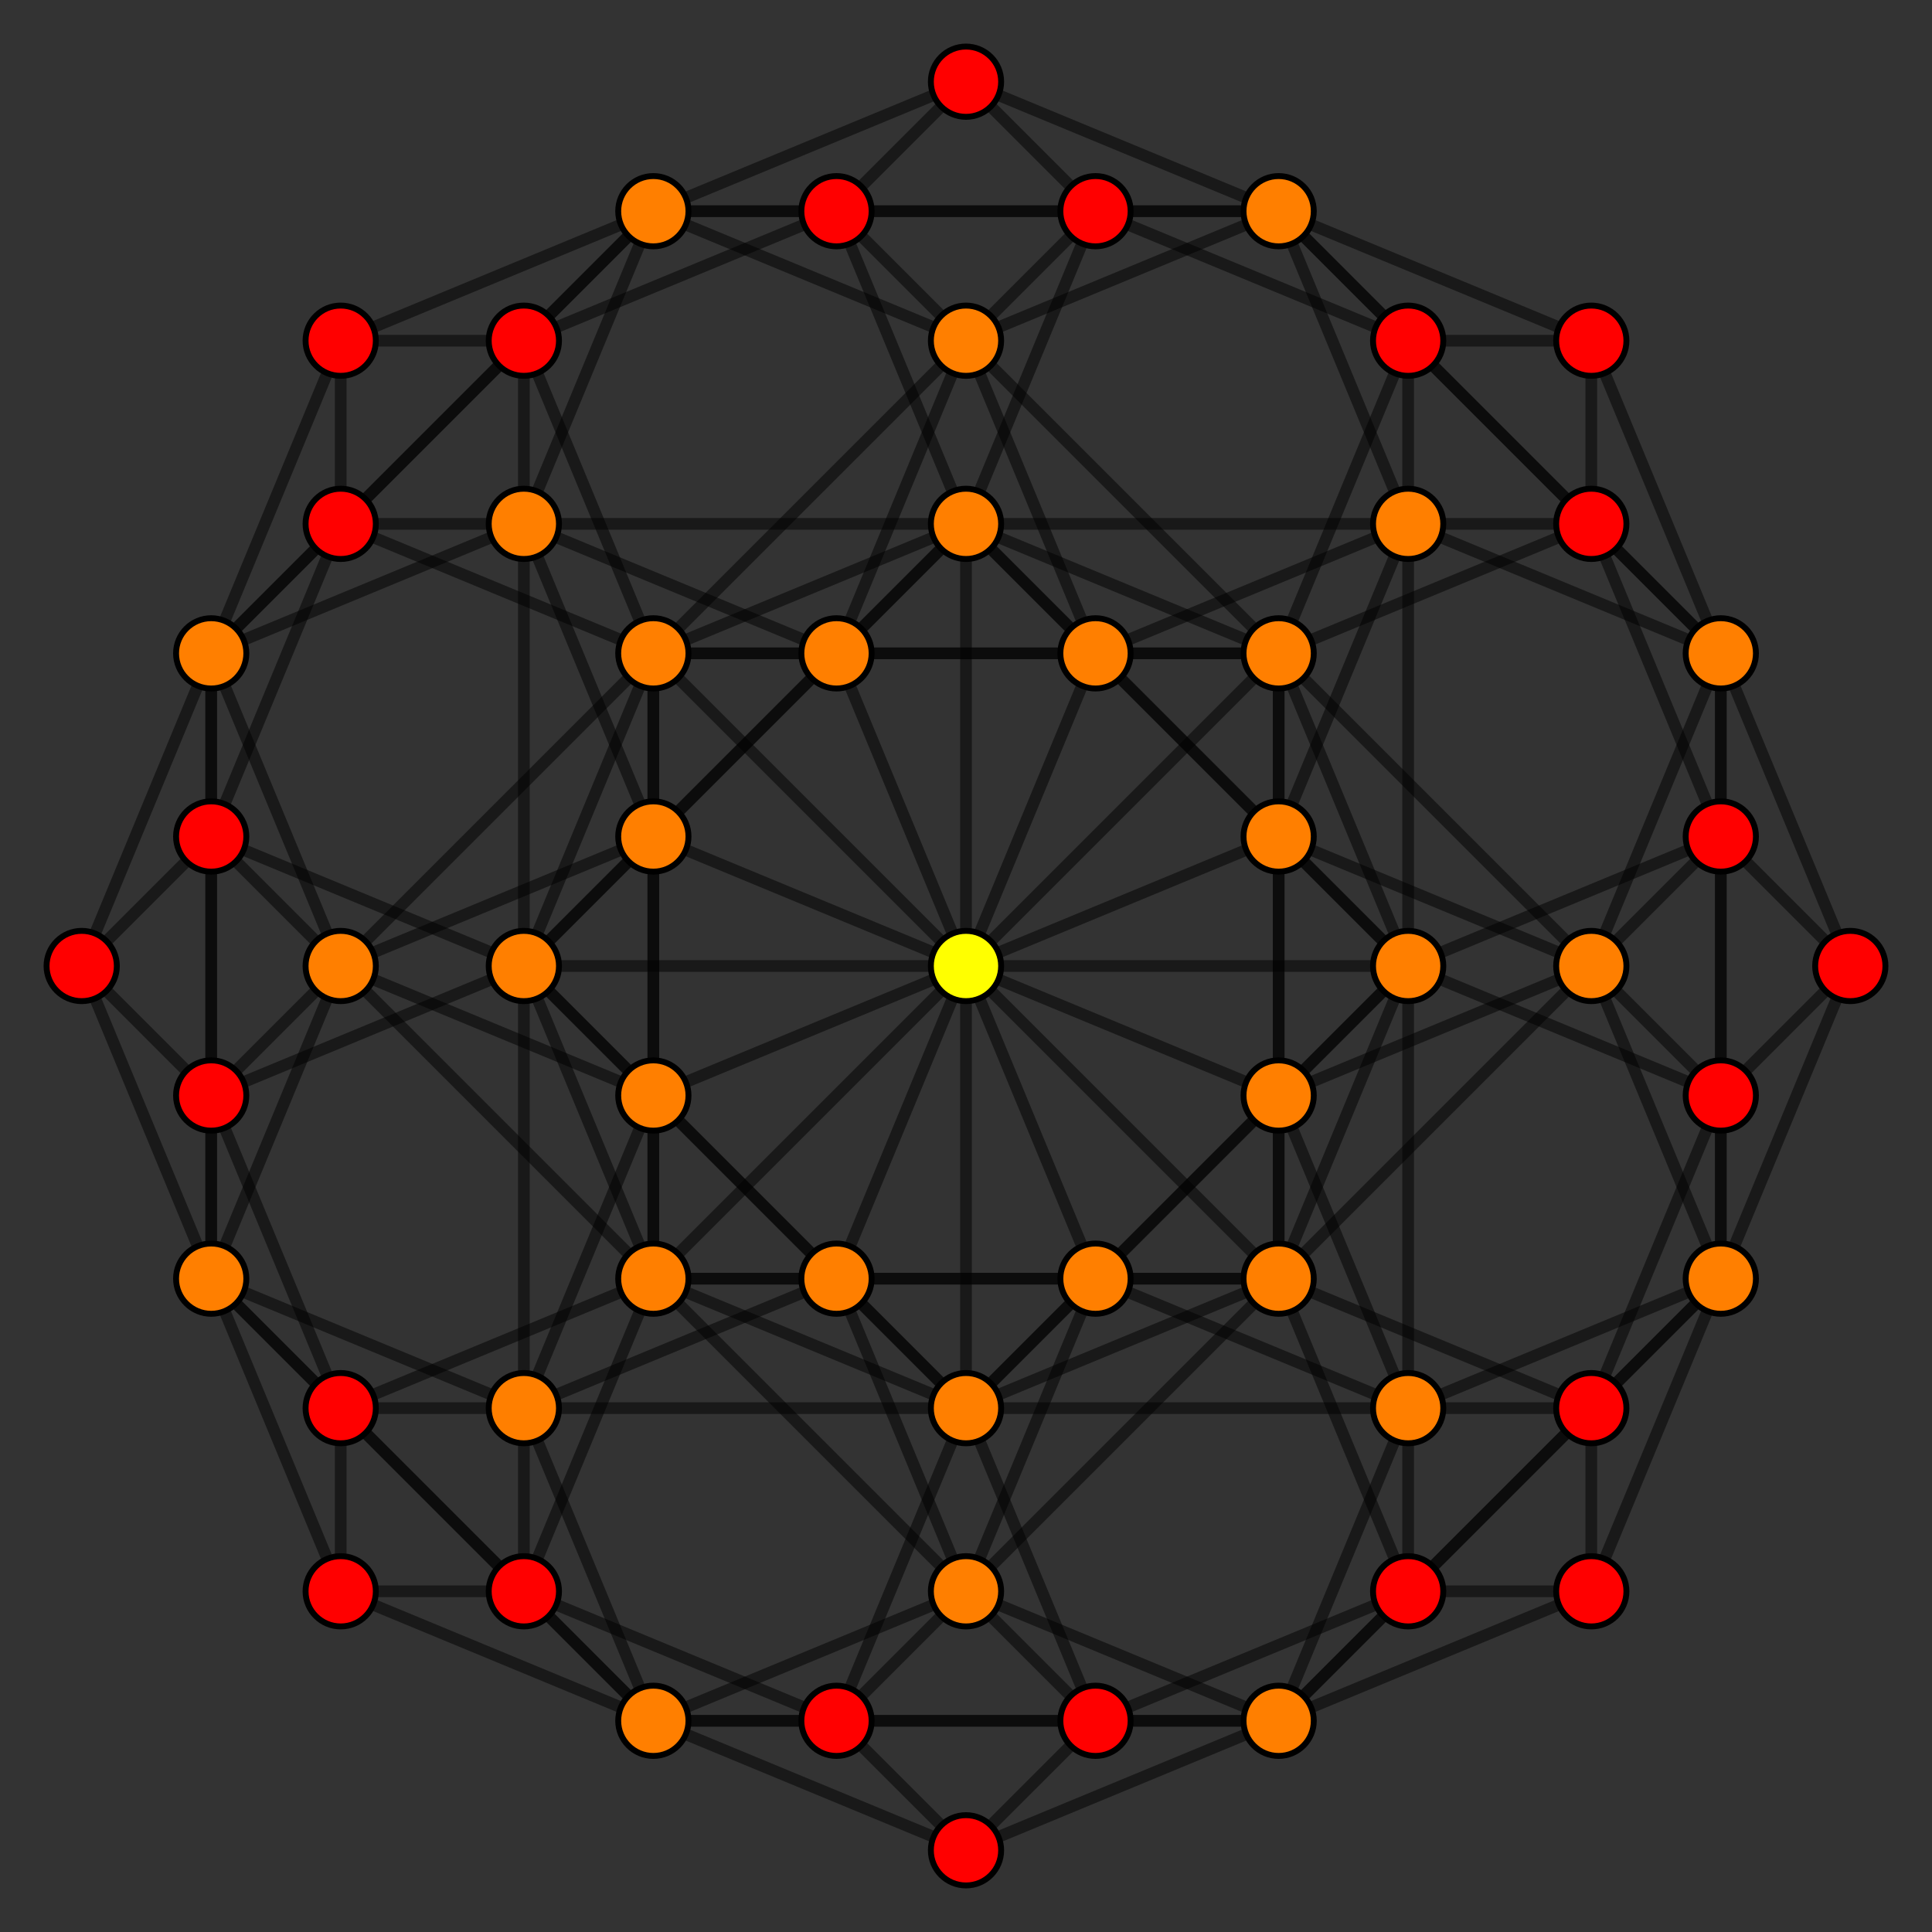 <?xml version="1.0" encoding="UTF-8" standalone="no"?>
<svg
xmlns="http://www.w3.org/2000/svg"
version="1.0"
width="1600" height="1600"
id="4-cube_t02.svg">
<rect width="100%" height="100%" fill="#333333" stroke="none"/>
<g style="stroke:#000000;stroke-width:9.7;stroke-opacity:0.50;">
<line x1="1425.092" y1="541.079" x2="1166.170" y2="433.830"/>
<line x1="1425.092" y1="541.079" x2="1317.843" y2="282.157"/>
<line x1="1425.092" y1="541.079" x2="1425.092" y2="692.751"/>
<line x1="1425.092" y1="541.079" x2="1317.843" y2="800.000"/>
<line x1="1425.092" y1="541.079" x2="1532.340" y2="800.000"/>
<line x1="1425.092" y1="541.079" x2="1425.092" y2="907.249"/>
<line x1="1166.170" y1="1166.170" x2="907.249" y2="1058.922"/>
<line x1="1166.170" y1="1166.170" x2="1058.921" y2="907.249"/>
<line x1="1166.170" y1="1166.170" x2="1166.170" y2="1317.843"/>
<line x1="1166.170" y1="1166.170" x2="1058.921" y2="1425.092"/>
<line x1="1166.170" y1="1166.170" x2="1425.092" y2="1058.921"/>
<line x1="1166.170" y1="1166.170" x2="1317.843" y2="1166.170"/>
<line x1="800.000" y1="800.000" x2="541.079" y2="692.751"/>
<line x1="800.000" y1="800.000" x2="692.751" y2="541.079"/>
<line x1="800.000" y1="800.000" x2="1166.170" y2="800.000"/>
<line x1="800.000" y1="800.000" x2="1058.921" y2="907.249"/>
<line x1="800.000" y1="800.000" x2="907.249" y2="1058.922"/>
<line x1="800.000" y1="800.000" x2="800.000" y2="1166.170"/>
<line x1="541.078" y1="1425.092" x2="282.157" y2="1317.843"/>
<line x1="541.078" y1="1425.092" x2="433.830" y2="1166.170"/>
<line x1="541.078" y1="1425.092" x2="907.249" y2="1425.092"/>
<line x1="541.078" y1="1425.092" x2="800.000" y2="1532.340"/>
<line x1="541.078" y1="1425.092" x2="800.000" y2="1317.843"/>
<line x1="541.078" y1="1425.092" x2="692.751" y2="1425.092"/>
<line x1="1166.170" y1="433.830" x2="1058.922" y2="174.908"/>
<line x1="1166.170" y1="433.830" x2="800.000" y2="433.830"/>
<line x1="1166.170" y1="433.830" x2="1058.921" y2="692.751"/>
<line x1="1166.170" y1="433.830" x2="907.249" y2="541.079"/>
<line x1="1166.170" y1="433.830" x2="1166.170" y2="800.000"/>
<line x1="907.249" y1="1058.922" x2="541.079" y2="1058.922"/>
<line x1="907.249" y1="1058.922" x2="800.000" y2="1317.843"/>
<line x1="907.249" y1="1058.922" x2="1058.922" y2="1058.922"/>
<line x1="541.079" y1="692.751" x2="433.830" y2="433.830"/>
<line x1="541.079" y1="692.751" x2="541.079" y2="541.079"/>
<line x1="541.079" y1="692.751" x2="282.157" y2="800.000"/>
<line x1="541.079" y1="692.751" x2="541.079" y2="1058.922"/>
<line x1="282.157" y1="1317.843" x2="174.908" y2="1058.922"/>
<line x1="282.157" y1="1317.843" x2="282.157" y2="1166.170"/>
<line x1="282.157" y1="1317.843" x2="433.830" y2="1317.843"/>
<line x1="1317.843" y1="282.157" x2="1058.922" y2="174.908"/>
<line x1="1317.843" y1="282.157" x2="1317.843" y2="433.830"/>
<line x1="1317.843" y1="282.157" x2="1166.170" y2="282.157"/>
<line x1="1058.921" y1="907.249" x2="1058.922" y2="1058.922"/>
<line x1="1058.921" y1="907.249" x2="1317.843" y2="800.000"/>
<line x1="1058.921" y1="907.249" x2="1058.922" y2="541.079"/>
<line x1="692.751" y1="541.079" x2="433.830" y2="433.830"/>
<line x1="692.751" y1="541.079" x2="1058.922" y2="541.079"/>
<line x1="692.751" y1="541.079" x2="800.000" y2="282.157"/>
<line x1="692.751" y1="541.079" x2="541.079" y2="541.079"/>
<line x1="433.830" y1="1166.170" x2="174.908" y2="1058.922"/>
<line x1="433.830" y1="1166.170" x2="800.000" y2="1166.170"/>
<line x1="433.830" y1="1166.170" x2="541.079" y2="907.249"/>
<line x1="433.830" y1="1166.170" x2="692.751" y2="1058.922"/>
<line x1="433.830" y1="1166.170" x2="433.830" y2="800.000"/>
<line x1="1058.922" y1="174.908" x2="692.751" y2="174.908"/>
<line x1="1058.922" y1="174.908" x2="800.000" y2="67.660"/>
<line x1="1058.922" y1="174.908" x2="800.000" y2="282.157"/>
<line x1="1058.922" y1="174.908" x2="907.249" y2="174.908"/>
<line x1="800.000" y1="800.000" x2="433.830" y2="800.000"/>
<line x1="800.000" y1="800.000" x2="800.000" y2="433.830"/>
<line x1="433.830" y1="433.830" x2="433.830" y2="282.157"/>
<line x1="433.830" y1="433.830" x2="541.079" y2="174.908"/>
<line x1="433.830" y1="433.830" x2="174.908" y2="541.079"/>
<line x1="433.830" y1="433.830" x2="282.157" y2="433.830"/>
<line x1="174.908" y1="1058.922" x2="174.908" y2="907.249"/>
<line x1="174.908" y1="1058.922" x2="282.157" y2="800.000"/>
<line x1="174.908" y1="1058.922" x2="67.660" y2="800.000"/>
<line x1="174.908" y1="1058.922" x2="174.908" y2="692.751"/>
<line x1="1425.092" y1="692.751" x2="1166.170" y2="800.000"/>
<line x1="1425.092" y1="692.751" x2="1317.843" y2="433.830"/>
<line x1="1425.092" y1="692.751" x2="1317.843" y2="800.000"/>
<line x1="1425.092" y1="692.751" x2="1532.340" y2="800.000"/>
<line x1="1425.092" y1="692.751" x2="1425.092" y2="1058.921"/>
<line x1="1166.170" y1="1317.843" x2="907.249" y2="1425.092"/>
<line x1="1166.170" y1="1317.843" x2="1058.922" y2="1058.922"/>
<line x1="1166.170" y1="1317.843" x2="1058.921" y2="1425.092"/>
<line x1="1166.170" y1="1317.843" x2="1425.092" y2="1058.921"/>
<line x1="1166.170" y1="1317.843" x2="1317.843" y2="1317.843"/>
<line x1="1166.170" y1="800.000" x2="1058.922" y2="541.079"/>
<line x1="1166.170" y1="800.000" x2="1058.921" y2="907.249"/>
<line x1="1166.170" y1="800.000" x2="907.249" y2="1058.922"/>
<line x1="1166.170" y1="800.000" x2="1166.170" y2="1166.170"/>
<line x1="907.249" y1="1425.092" x2="800.000" y2="1166.170"/>
<line x1="907.249" y1="1425.092" x2="800.000" y2="1532.340"/>
<line x1="907.249" y1="1425.092" x2="800.000" y2="1317.843"/>
<line x1="907.249" y1="1425.092" x2="1058.921" y2="1425.092"/>
<line x1="800.000" y1="433.830" x2="541.079" y2="541.079"/>
<line x1="800.000" y1="433.830" x2="692.751" y2="174.908"/>
<line x1="800.000" y1="433.830" x2="1058.921" y2="692.751"/>
<line x1="800.000" y1="433.830" x2="907.249" y2="541.079"/>
<line x1="541.079" y1="1058.922" x2="282.157" y2="1166.170"/>
<line x1="541.079" y1="1058.922" x2="433.830" y2="800.000"/>
<line x1="541.079" y1="1058.922" x2="800.000" y2="1317.843"/>
<line x1="541.079" y1="1058.922" x2="800.000" y2="800.000"/>
<line x1="541.079" y1="1058.922" x2="692.751" y2="1058.922"/>
<line x1="541.079" y1="541.079" x2="433.830" y2="282.157"/>
<line x1="541.079" y1="541.079" x2="800.000" y2="800.000"/>
<line x1="541.079" y1="541.079" x2="282.157" y2="800.000"/>
<line x1="541.079" y1="541.079" x2="541.079" y2="907.249"/>
<line x1="282.157" y1="1166.170" x2="174.908" y2="907.249"/>
<line x1="282.157" y1="1166.170" x2="541.078" y2="1425.092"/>
<line x1="282.157" y1="1166.170" x2="174.908" y2="1058.922"/>
<line x1="282.157" y1="1166.170" x2="433.830" y2="1166.170"/>
<line x1="1317.843" y1="433.830" x2="1058.922" y2="541.079"/>
<line x1="1317.843" y1="433.830" x2="1058.922" y2="174.908"/>
<line x1="1317.843" y1="433.830" x2="1425.092" y2="541.079"/>
<line x1="1317.843" y1="433.830" x2="1166.170" y2="433.830"/>
<line x1="1058.922" y1="1058.922" x2="800.000" y2="1166.170"/>
<line x1="1058.922" y1="1058.922" x2="800.000" y2="800.000"/>
<line x1="1058.922" y1="1058.922" x2="1317.843" y2="800.000"/>
<line x1="1058.922" y1="1058.922" x2="1058.921" y2="692.751"/>
<line x1="1058.922" y1="541.079" x2="800.000" y2="282.157"/>
<line x1="1058.922" y1="541.079" x2="800.000" y2="800.000"/>
<line x1="1058.922" y1="541.079" x2="907.249" y2="541.079"/>
<line x1="800.000" y1="1166.170" x2="541.079" y2="907.249"/>
<line x1="800.000" y1="1166.170" x2="692.751" y2="1058.922"/>
<line x1="692.751" y1="174.908" x2="433.830" y2="282.157"/>
<line x1="692.751" y1="174.908" x2="800.000" y2="67.660"/>
<line x1="692.751" y1="174.908" x2="800.000" y2="282.157"/>
<line x1="692.751" y1="174.908" x2="541.079" y2="174.908"/>
<line x1="433.830" y1="800.000" x2="174.908" y2="907.249"/>
<line x1="433.830" y1="800.000" x2="541.079" y2="692.751"/>
<line x1="433.830" y1="800.000" x2="692.751" y2="541.079"/>
<line x1="433.830" y1="800.000" x2="433.830" y2="433.830"/>
<line x1="433.830" y1="282.157" x2="541.079" y2="174.908"/>
<line x1="433.830" y1="282.157" x2="174.908" y2="541.079"/>
<line x1="433.830" y1="282.157" x2="282.157" y2="282.157"/>
<line x1="174.908" y1="907.249" x2="282.157" y2="800.000"/>
<line x1="174.908" y1="907.249" x2="67.660" y2="800.000"/>
<line x1="174.908" y1="907.249" x2="174.908" y2="541.079"/>
<line x1="1317.843" y1="800.000" x2="1058.921" y2="692.751"/>
<line x1="1317.843" y1="800.000" x2="1425.092" y2="907.249"/>
<line x1="1317.843" y1="800.000" x2="1425.092" y2="1058.921"/>
<line x1="1058.921" y1="1425.092" x2="800.000" y2="1532.340"/>
<line x1="1058.921" y1="1425.092" x2="800.000" y2="1317.843"/>
<line x1="1058.921" y1="1425.092" x2="1317.843" y2="1166.170"/>
<line x1="1058.921" y1="1425.092" x2="1317.843" y2="1317.843"/>
<line x1="1058.921" y1="907.249" x2="800.000" y2="1166.170"/>
<line x1="800.000" y1="1532.340" x2="692.751" y2="1425.092"/>
<line x1="1058.921" y1="692.751" x2="800.000" y2="800.000"/>
<line x1="1058.921" y1="692.751" x2="1166.170" y2="800.000"/>
<line x1="800.000" y1="1317.843" x2="1058.922" y2="1058.922"/>
<line x1="800.000" y1="1317.843" x2="692.751" y2="1058.922"/>
<line x1="800.000" y1="800.000" x2="541.079" y2="907.249"/>
<line x1="541.078" y1="1425.092" x2="433.830" y2="1317.843"/>
<line x1="1058.922" y1="174.908" x2="1166.170" y2="282.157"/>
<line x1="800.000" y1="282.157" x2="541.079" y2="174.908"/>
<line x1="800.000" y1="282.157" x2="541.079" y2="541.079"/>
<line x1="800.000" y1="282.157" x2="907.249" y2="541.079"/>
<line x1="541.079" y1="907.249" x2="282.157" y2="800.000"/>
<line x1="541.079" y1="907.249" x2="433.830" y2="800.000"/>
<line x1="800.000" y1="67.660" x2="541.079" y2="174.908"/>
<line x1="800.000" y1="67.660" x2="907.249" y2="174.908"/>
<line x1="541.079" y1="692.751" x2="800.000" y2="433.830"/>
<line x1="541.079" y1="174.908" x2="282.157" y2="433.830"/>
<line x1="541.079" y1="174.908" x2="282.157" y2="282.157"/>
<line x1="282.157" y1="800.000" x2="174.908" y2="692.751"/>
<line x1="282.157" y1="800.000" x2="174.908" y2="541.079"/>
<line x1="1532.340" y1="800.000" x2="1425.092" y2="1058.921"/>
<line x1="1532.340" y1="800.000" x2="1425.092" y2="907.249"/>
<line x1="1425.092" y1="1058.921" x2="1317.843" y2="1166.170"/>
<line x1="1425.092" y1="1058.921" x2="1317.843" y2="1317.843"/>
<line x1="907.249" y1="1058.922" x2="800.000" y2="1166.170"/>
<line x1="800.000" y1="1317.843" x2="692.751" y2="1425.092"/>
<line x1="907.249" y1="541.079" x2="800.000" y2="800.000"/>
<line x1="907.249" y1="541.079" x2="1166.170" y2="800.000"/>
<line x1="800.000" y1="800.000" x2="692.751" y2="1058.922"/>
<line x1="282.157" y1="800.000" x2="541.079" y2="1058.922"/>
<line x1="174.908" y1="1058.922" x2="433.830" y2="1317.843"/>
<line x1="1425.092" y1="541.079" x2="1166.170" y2="282.157"/>
<line x1="1317.843" y1="800.000" x2="1058.922" y2="541.079"/>
<line x1="692.751" y1="1058.922" x2="433.830" y2="800.000"/>
<line x1="800.000" y1="282.157" x2="907.249" y2="174.908"/>
<line x1="692.751" y1="541.079" x2="800.000" y2="433.830"/>
<line x1="174.908" y1="541.079" x2="67.660" y2="800.000"/>
<line x1="174.908" y1="541.079" x2="282.157" y2="433.830"/>
<line x1="174.908" y1="541.079" x2="282.157" y2="282.157"/>
<line x1="67.660" y1="800.000" x2="174.908" y2="692.751"/>
<line x1="1425.092" y1="907.249" x2="1317.843" y2="1166.170"/>
<line x1="1425.092" y1="907.249" x2="1166.170" y2="800.000"/>
<line x1="1425.092" y1="907.249" x2="1425.092" y2="1058.921"/>
<line x1="1317.843" y1="1166.170" x2="1058.922" y2="1058.922"/>
<line x1="1317.843" y1="1166.170" x2="1317.843" y2="1317.843"/>
<line x1="800.000" y1="1166.170" x2="692.751" y2="1425.092"/>
<line x1="800.000" y1="1166.170" x2="541.079" y2="1058.922"/>
<line x1="800.000" y1="1166.170" x2="1166.170" y2="1166.170"/>
<line x1="692.751" y1="1425.092" x2="433.830" y2="1317.843"/>
<line x1="692.751" y1="1425.092" x2="1058.921" y2="1425.092"/>
<line x1="1166.170" y1="800.000" x2="1058.922" y2="1058.922"/>
<line x1="1058.922" y1="1058.922" x2="692.751" y2="1058.922"/>
<line x1="541.079" y1="1058.922" x2="433.830" y2="1317.843"/>
<line x1="541.079" y1="1058.922" x2="541.079" y2="907.249"/>
<line x1="433.830" y1="1317.843" x2="433.830" y2="1166.170"/>
<line x1="1166.170" y1="282.157" x2="1058.922" y2="541.079"/>
<line x1="1166.170" y1="282.157" x2="907.249" y2="174.908"/>
<line x1="1166.170" y1="282.157" x2="1166.170" y2="433.830"/>
<line x1="1058.922" y1="541.079" x2="800.000" y2="433.830"/>
<line x1="1058.922" y1="541.079" x2="1058.921" y2="692.751"/>
<line x1="541.079" y1="541.079" x2="433.830" y2="800.000"/>
<line x1="541.079" y1="541.079" x2="282.157" y2="433.830"/>
<line x1="541.079" y1="541.079" x2="907.249" y2="541.079"/>
<line x1="433.830" y1="800.000" x2="174.908" y2="692.751"/>
<line x1="907.249" y1="174.908" x2="800.000" y2="433.830"/>
<line x1="907.249" y1="174.908" x2="541.079" y2="174.908"/>
<line x1="800.000" y1="433.830" x2="433.830" y2="433.830"/>
<line x1="282.157" y1="433.830" x2="174.908" y2="692.751"/>
<line x1="282.157" y1="433.830" x2="282.157" y2="282.157"/>
<line x1="174.908" y1="692.751" x2="174.908" y2="541.079"/>
</g>
<g style="stroke:#000000;stroke-width:4.9;fill:#ff0000">
<circle cx="282.157" cy="1317.843" r="29.1"/>
<circle cx="1317.843" cy="282.157" r="29.1"/>
<circle cx="1425.092" cy="692.751" r="29.1"/>
<circle cx="1166.170" cy="1317.843" r="29.1"/>
<circle cx="907.249" cy="1425.092" r="29.1"/>
<circle cx="282.157" cy="1166.170" r="29.1"/>
<circle cx="1317.843" cy="433.830" r="29.1"/>
<circle cx="692.751" cy="174.908" r="29.1"/>
<circle cx="433.830" cy="282.157" r="29.1"/>
<circle cx="174.908" cy="907.249" r="29.1"/>
<circle cx="800.000" cy="1532.340" r="29.1"/>
<circle cx="800.000" cy="67.660" r="29.1"/>
<circle cx="1532.340" cy="800.000" r="29.1"/>
<circle cx="67.660" cy="800.000" r="29.1"/>
<circle cx="1425.092" cy="907.249" r="29.1"/>
<circle cx="1317.843" cy="1166.170" r="29.1"/>
<circle cx="692.751" cy="1425.092" r="29.1"/>
<circle cx="433.830" cy="1317.843" r="29.1"/>
<circle cx="1166.170" cy="282.157" r="29.1"/>
<circle cx="907.249" cy="174.908" r="29.1"/>
<circle cx="282.157" cy="433.830" r="29.1"/>
<circle cx="174.908" cy="692.751" r="29.1"/>
<circle cx="1317.843" cy="1317.843" r="29.1"/>
<circle cx="282.157" cy="282.157" r="29.1"/>
</g>
<g style="stroke:#000000;stroke-width:4.9;fill:#ff7f00">
<circle cx="1425.092" cy="541.079" r="29.1"/>
<circle cx="1166.170" cy="1166.170" r="29.1"/>
<circle cx="541.078" cy="1425.092" r="29.1"/>
<circle cx="1166.170" cy="433.830" r="29.1"/>
<circle cx="907.249" cy="1058.922" r="29.1"/>
<circle cx="541.079" cy="692.751" r="29.1"/>
<circle cx="1058.921" cy="907.249" r="29.1"/>
<circle cx="692.751" cy="541.079" r="29.1"/>
<circle cx="433.830" cy="1166.170" r="29.1"/>
<circle cx="1058.922" cy="174.908" r="29.1"/>
<circle cx="433.830" cy="433.830" r="29.1"/>
<circle cx="174.908" cy="1058.922" r="29.1"/>
<circle cx="1166.170" cy="800.000" r="29.1"/>
<circle cx="800.000" cy="433.830" r="29.1"/>
<circle cx="541.079" cy="1058.922" r="29.1"/>
<circle cx="541.079" cy="541.079" r="29.1"/>
<circle cx="1058.922" cy="1058.922" r="29.1"/>
<circle cx="1058.922" cy="541.079" r="29.1"/>
<circle cx="800.000" cy="1166.170" r="29.1"/>
<circle cx="433.830" cy="800.000" r="29.1"/>
<circle cx="1317.843" cy="800.000" r="29.1"/>
<circle cx="1058.921" cy="1425.092" r="29.1"/>
<circle cx="1058.921" cy="692.751" r="29.1"/>
<circle cx="800.000" cy="1317.843" r="29.1"/>
<circle cx="800.000" cy="282.157" r="29.1"/>
<circle cx="541.079" cy="907.249" r="29.1"/>
<circle cx="541.079" cy="174.908" r="29.1"/>
<circle cx="282.157" cy="800.000" r="29.1"/>
<circle cx="1425.092" cy="1058.921" r="29.1"/>
<circle cx="907.249" cy="541.079" r="29.1"/>
<circle cx="692.751" cy="1058.922" r="29.1"/>
<circle cx="174.908" cy="541.079" r="29.1"/>
</g>
<g style="stroke:#000000;stroke-width:4.9;fill:#ffff00">
<circle cx="800.000" cy="800.000" r="29.1"/>
</g>
</svg>
